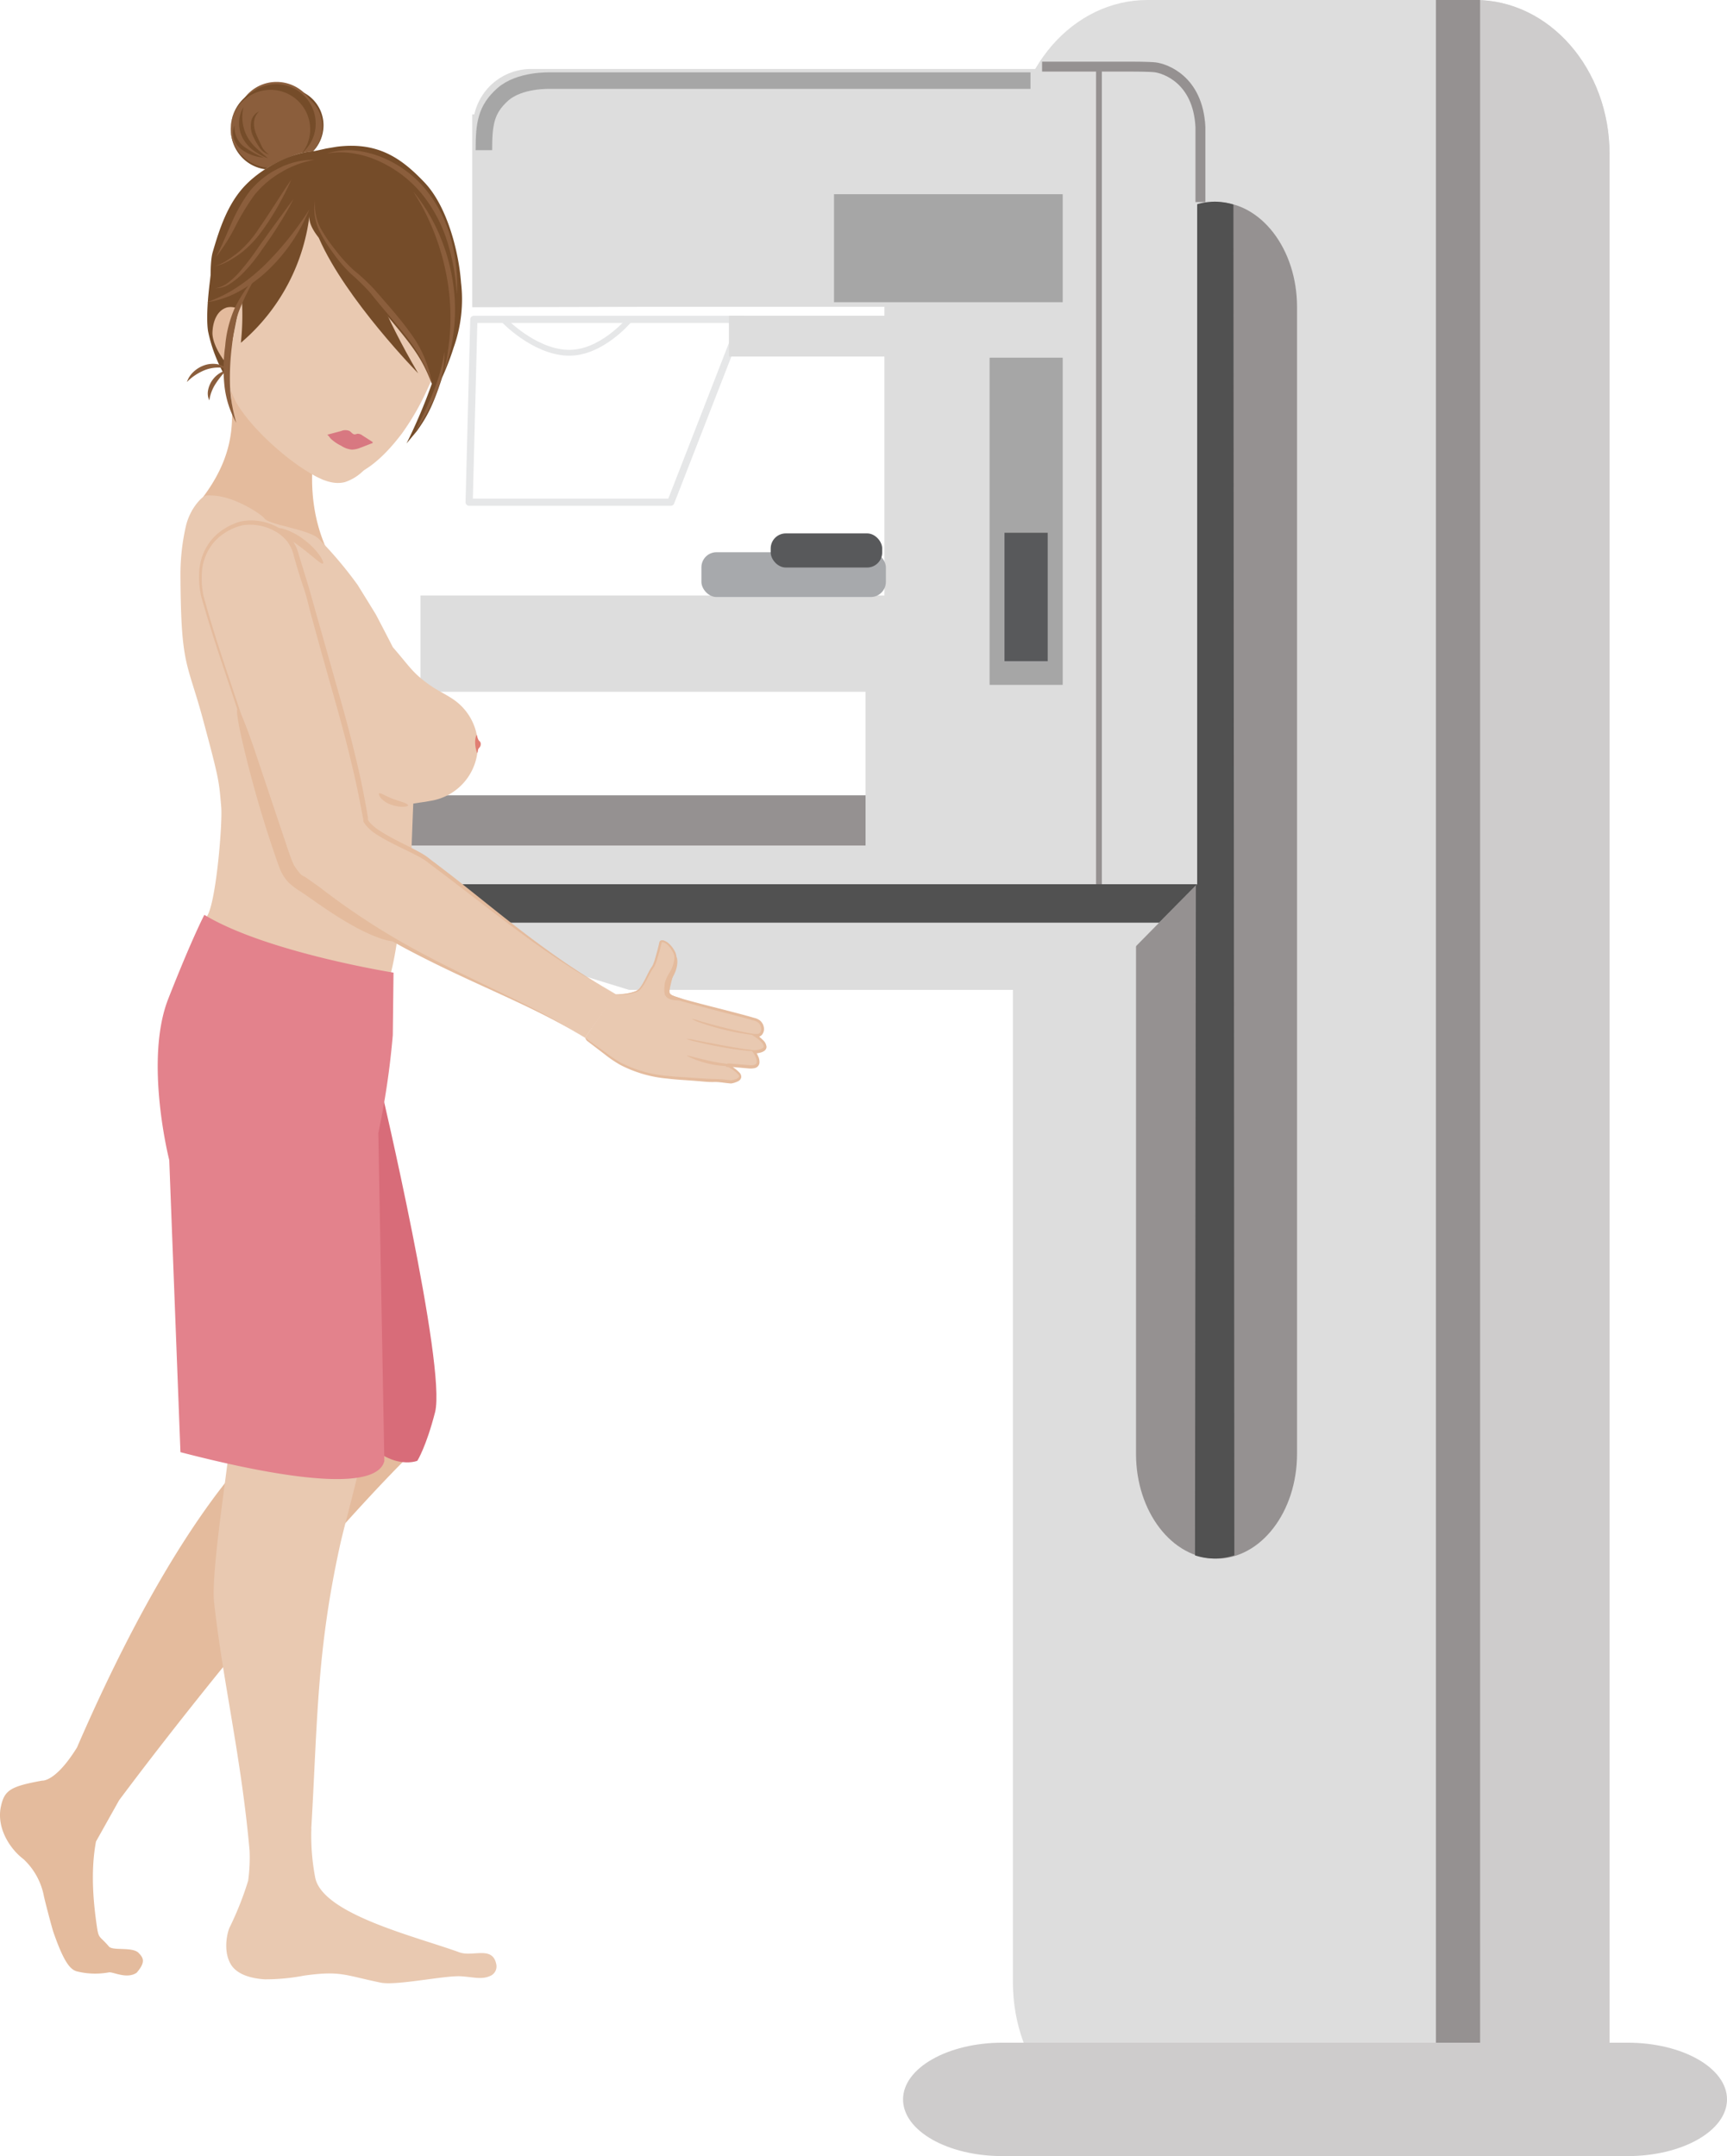 <svg xmlns="http://www.w3.org/2000/svg" viewBox="0 0 334.98 418.23"><g id="b3749ead-0ba2-44be-b373-7efd3f64af40" data-name="Layer 2"><g id="b64ec1be-1a44-41b4-9580-621a094e4e51" data-name="Layer 9"><rect x="79.76" y="154.26" width="88.24" height="9.8" style="fill:#959191"/><path d="M196.47,384.5c0,16.49,11.68,29.86,26.08,29.86h63.57c14.41,0,26.08-13.37,26.08-29.86V29.87C312.2,13.37,300.53,0,286.12,0H222.55c-14.4,0-26.08,13.37-26.08,29.87Z" style="fill:#ddd"/><path d="M286.12,414.36c14.41,0,26.08-1.68,26.08-18.18V29.87C312.2,13.37,300.53,0,286.12,0Z" style="fill:#cecccc"/><rect x="278.52" width="8.57" height="416.23" style="fill:#959191"/><path d="M220.35,282c0,11.23,7,20.33,15.62,20.33h0c8.62,0,15.61-9.1,15.61-20.33V59.53c0-11.23-7-20.33-15.61-20.33h0c-8.63,0-15.62,9.1-15.62,20.33Z" style="fill:#959191"/><path d="M239.42,301.68a12.23,12.23,0,0,1-3.82.62h0a12.2,12.2,0,0,1-3.81-.61l.34-262.06a12.24,12.24,0,0,1,3.47-.51h0a12,12,0,0,1,3.64.56Z" style="fill:#515151"/><path d="M175.16,407.21c0,6.09,8.64,11,19.29,11H315.69c10.66,0,19.29-4.93,19.29-11h0c0-6.09-8.63-11-19.29-11H194.45c-10.65,0-19.29,4.94-19.29,11Z" style="fill:#cecccc"/><path d="M91.59,59.59V22.19H92a11.3,11.3,0,0,1,10.91-8.81H221.07A11.28,11.28,0,0,1,232,22.19h.21V23.3a10.59,10.59,0,0,1,0,3.18v145L212,192H122L79.71,179V164h88.18V134.18H81.55V115.51h90v-56H125.64Z" style="fill:#ddd"/><polygon points="143.92 61.95 91.91 61.95 91 97.41 130.11 97.41 143.92 61.95" style="fill:none;stroke:#e6e7e8;stroke-linecap:round;stroke-linejoin:round;stroke-width:1.397px"/><polygon points="232.19 171.51 79.7 171.51 79.7 178.97 224.82 178.97 232.19 171.51" style="fill:#515151"/><path d="M122.1,62H97.64s5.77,6.14,12.37,6.42S122.1,62,122.1,62Z" style="fill:none;stroke:#e6e7e8;stroke-miterlimit:10;stroke-width:1.131px"/><rect x="191.94" y="69.38" width="14.18" height="63.46" transform="translate(398.07 202.22) rotate(-180)" style="fill:#a6a6a6"/><rect x="194.85" y="103.34" width="8.38" height="24.91" transform="translate(398.07 231.59) rotate(-180)" style="fill:#58595b"/><path d="M199.88,15.64H106.64s-5.89-.22-9.14,2.69S93.86,24,93.86,29.13" style="fill:none;stroke:#a6a6a6;stroke-miterlimit:10;stroke-width:3.205px"/><rect x="161.77" y="37.67" width="44.36" height="20.95" transform="translate(367.9 96.29) rotate(-180)" style="fill:#a6a6a6"/><rect x="136.04" y="107.1" width="35.78" height="8.69" rx="2.93" transform="translate(307.87 222.9) rotate(-180)" style="fill:#a7a9ac"/><rect x="149.48" y="103.46" width="21.63" height="6.62" rx="2.93" transform="translate(320.6 213.54) rotate(-180)" style="fill:#58595b"/><rect x="141.39" y="61.24" width="30.44" height="7.92" transform="translate(313.22 130.4) rotate(-180)" style="fill:#ddd"/><line x1="213.16" y1="13.38" x2="213.16" y2="171.51" style="fill:none;stroke:#959191;stroke-miterlimit:10;stroke-width:1.131px"/><path d="M202.13,12.92h17.23c.21,0,3.49,0,4.71.14,1.78.22,8.3,2.26,8.77,11.57V39.2" style="fill:none;stroke:#959191;stroke-miterlimit:10;stroke-width:1.923px"/><path d="M71.43,117.92S53.17,100.44,47.16,99.69a85.13,85.13,0,0,0-9.93-.62c12.64-14.42,6.21-23.91,5.69-36.92a12.33,12.33,0,0,1,13-5.71c9.12,1.61,5.36,27.89,5.36,27.89C59.9,93.25,59.12,105.71,71.43,117.92Z" style="fill:#e4bb9d"/><path d="M.18,350.38c.69-3.13,1.82-3.88,8-5,0,0,2.57.33,6.75-6.42,24.77-57.13,43.48-65.43,43.48-65.43L33.71,211.16S48.12,197.93,59,194.92s12.89,12.16,12.89,12.16c3,18.18,9,37.72,10,56.12.36,6.18,2.27,14.33-2.11,18.7-17.42,17.31-42,47.63-56.68,67.29l-4.48,8c-1,5.33-.63,11.09.19,16.61.34,2.32.53,1.65,2.32,3.76.75.88,4.59,0,5.77,1.25.88.94,1.43,1.69-.38,3.82-1.89,1.32-4.58-.19-5.39-.06a14.71,14.71,0,0,1-6.21-.19c-1.34-.36-2.57-1.88-4.57-7.64-.27-.79-1.73-6.31-1.87-7.13a13.22,13.22,0,0,0-3.92-7C1.89,358.6-.72,354.51.18,350.38Z" style="fill:#e4bb9d"/><circle cx="55.58" cy="24.42" r="7.06" style="fill:#8b5e3c"/><path d="M48.54,24.55a6.74,6.74,0,0,0,2.23,4.86,7.22,7.22,0,0,0,4.93,1.9,6.87,6.87,0,0,0,4.91-2,6.78,6.78,0,0,0,1.91-5,7,7,0,0,0-7.07-6.73,7.2,7.2,0,0,0-4.86,2A6.79,6.79,0,0,0,48.54,24.55Zm0,0a7.38,7.38,0,0,1,1.9-5.12,7,7,0,0,1,5-2.28,7.16,7.16,0,0,1,7.31,7.14,7.38,7.38,0,0,1-7,7.36,6.92,6.92,0,0,1-5.12-2A7.37,7.37,0,0,1,48.5,24.55Z" style="fill:#754c29"/><circle cx="53.58" cy="23.82" r="7.76" style="fill:#754c29"/><path d="M45.85,24a7.52,7.52,0,0,0,2.44,5.35,8,8,0,0,0,5.43,2.09,7.45,7.45,0,0,0,7.51-7.72,7.68,7.68,0,0,0-7.78-7.4,7.86,7.86,0,0,0-5.35,2.25A7.48,7.48,0,0,0,45.85,24Zm0,0a8.15,8.15,0,0,1,2.09-5.62,7.74,7.74,0,0,1,5.54-2.49,7.85,7.85,0,0,1,8,7.83,8.08,8.08,0,0,1-7.72,8.07,7.65,7.65,0,0,1-5.62-2.25A8.1,8.1,0,0,1,45.81,24Z" style="fill:#8b5e3c"/><circle cx="52.52" cy="24.97" r="7.76" style="fill:#8b5e3c"/><path d="M44.79,25.11a7.42,7.42,0,0,0,2.44,5.35,8,8,0,0,0,5.43,2.1,7.45,7.45,0,0,0,7.5-7.73,7.67,7.67,0,0,0-7.78-7.4A7.86,7.86,0,0,0,47,19.68,7.44,7.44,0,0,0,44.79,25.11Zm0,0a8,8,0,0,1,2.09-5.61A7.66,7.66,0,0,1,52.38,17a7.84,7.84,0,0,1,8,7.82,8.08,8.08,0,0,1-7.73,8.07,7.59,7.59,0,0,1-5.61-2.25A8,8,0,0,1,44.75,25.11Z" style="fill:#754c29"/><path d="M50.27,21.6a3.19,3.19,0,0,0-1,2.1A5.13,5.13,0,0,0,49.69,26c.28.74.67,1.48,1,2.22A4.11,4.11,0,0,0,52.23,30a3.34,3.34,0,0,1-2-1.56A12.47,12.47,0,0,1,49,26.23a4.79,4.79,0,0,1-.29-2.6A2.76,2.76,0,0,1,50.27,21.6Z" style="fill:#754c29"/><path d="M47.23,20.77a8.18,8.18,0,0,0,.68,5.67,9.2,9.2,0,0,0,1.78,2.27c.7.68,1.51,1.3,2.28,2a12.17,12.17,0,0,1-2.73-1.46,7.39,7.39,0,0,1-2.11-2.37,6.17,6.17,0,0,1-.75-3.11A5.87,5.87,0,0,1,47.23,20.77Z" style="fill:#754c29"/><path d="M45.49,24.32a4.75,4.75,0,0,0,1.68,4,18,18,0,0,0,4,2.25,8.3,8.3,0,0,1-4.51-1.72,4.4,4.4,0,0,1-1.36-2.11A3.67,3.67,0,0,1,45.49,24.32Z" style="fill:#754c29"/><path d="M46.43,79.27a45.72,45.72,0,0,1-3-35.62,21.9,21.9,0,0,1,3.68-7.13c2.52-3.05,6.22-5,10-6.42,5.94-2.15,15.47.07,21,3.12,7.61,4.19,10.73,16,9.71,21.94a56.5,56.5,0,0,1-17,35.78,9,9,0,0,1-3.95,2.58c-2.66.66-5.34-.87-7.65-2.32-4.75-3-11.32-9-13.78-13.85" style="fill:#e9c9b1"/><path d="M72.29,85.74l-2-1.28a1.46,1.46,0,0,0-1-.32,2.59,2.59,0,0,1-.48.12c-.4,0-.64-.42-1-.65a2.05,2.05,0,0,0-1.65,0l-2.68.71c.32.23.43.52.73.82a8.3,8.3,0,0,0,2,1.34,4.42,4.42,0,0,0,2.07.73,4.83,4.83,0,0,0,1.66-.38c.86-.31,1.47-.58,2.33-.89" style="fill:#d87881"/><path d="M41.13,51.62s-1.4,8.39-.78,12.59A29.18,29.18,0,0,0,43.69,73L48.3,49.53,43.92,44S41,49.5,41.13,51.62Z" style="fill:#754c29"/><path d="M83.67,64.41a54,54,0,0,1-7.53,17.76,36.38,36.38,0,0,1-5.36,6.33c-1.86,1.78-3.76,2.93-6.4,2.72-.64,0-1.86.25-2.17.89s.29.9.89,1c6.42.51,11.25-4.29,14.84-9a49.59,49.59,0,0,0,5.2-9.16A52.16,52.16,0,0,0,87,64c.26-1.21-3-.7-3.28.41Z" style="fill:#e9c9b1"/><path d="M46,59.81a3.29,3.29,0,0,0-2-.17c-1.94.6-2.7,2.75-2.79,4.79s1.61,4.9,3,6.41" style="fill:#e4bb9d"/><path d="M60.13,40.9A38.52,38.52,0,0,1,46.72,66.49,49.84,49.84,0,0,0,46,51.17S54.38,39.68,60.13,40.9Z" style="fill:#754c29"/><path d="M68.2,37.24s-.47,12.4,12.91,35.17c0,0-14-14.25-19.22-26.15C61.89,46.26,60.21,36.12,68.2,37.24Z" style="fill:#754c29"/><path d="M85.75,73.24c-1.82,5.72-3.15,7.92-4.9,10.38l-2,2.4a104.32,104.32,0,0,0,4.91-11.58c-2.32-6-4.24-7.91-12.91-18.25-1.78-2.12-3.75-3.53-5.52-5.95s-5.8-5.69-5.28-8.61a35.59,35.59,0,0,1-1.23,4.65C55.35,54.4,43.63,59.06,41.26,61.21c0,0-.92-9.18,0-12.31,1.3-4.48,2.91-9.43,6.33-12.95,3.24-3.34,8.78-6.36,13.43-6.64l2.23-.5,2.09-.35c8-1,12.54,2.24,17,6.93S89,49,89.42,54.78A27.74,27.74,0,0,1,88,67.39C87,70.59,85.75,73.24,85.75,73.24Z" style="fill:#754c29"/><path d="M61.08,38.89a10.46,10.46,0,0,0,1,5.19,29.11,29.11,0,0,0,3,4.43,28.28,28.28,0,0,0,3.57,3.93,37.34,37.34,0,0,1,4,3.74c2.34,2.7,4.77,5.37,6.89,8.32a22.83,22.83,0,0,1,4.26,9.94,29.8,29.8,0,0,0-5.12-9.31c-2.17-2.8-4.6-5.46-6.82-8.29A41.73,41.73,0,0,0,68,53.06a29.11,29.11,0,0,1-3.52-4.17,25.07,25.07,0,0,1-2.78-4.66A10,10,0,0,1,61.08,38.89Z" style="fill:#8b5e3c"/><path d="M86.2,68.19a18.18,18.18,0,0,1-.39,4.22,25.84,25.84,0,0,1-1.27,4.06,42,42,0,0,1-1.84,3.82,41.4,41.4,0,0,1-2.22,3.6c.57-1.29,1.19-2.55,1.78-3.82s1.18-2.54,1.69-3.84a34.55,34.55,0,0,0,1.38-3.93A37,37,0,0,0,86.2,68.19Z" style="fill:#8b5e3c"/><path d="M80.17,37.15A35.31,35.31,0,0,1,85,45a37.69,37.69,0,0,1,2.71,8.88,35.64,35.64,0,0,1,.42,9.28,39.74,39.74,0,0,1-.7,4.59c-.2.74-.37,1.5-.6,2.23s-.48,1.47-.74,2.19c.15-.76.31-1.51.49-2.25s.24-1.51.36-2.26a38.65,38.65,0,0,0,.41-4.55,43.67,43.67,0,0,0-.63-9.06,47,47,0,0,0-2.43-8.75,43.08,43.08,0,0,0-1.86-4.17c-.33-.7-.71-1.35-1.07-2Z" style="fill:#8b5e3c"/><path d="M60,40.62A33.91,33.91,0,0,1,52.3,52.11a27.37,27.37,0,0,1-5.59,4.22,18.28,18.28,0,0,1-6.56,2.29,27,27,0,0,0,6.09-3.07,36.4,36.4,0,0,0,5.24-4.28A61.52,61.52,0,0,0,60,40.62Z" style="fill:#8b5e3c"/><path d="M88.61,57.15a42.7,42.7,0,0,0-1.89-10.39,27.92,27.92,0,0,0-4.89-9.14,23.17,23.17,0,0,0-8.16-6.28,18.36,18.36,0,0,0-5-1.56,14.88,14.88,0,0,0-5.24,0,13.39,13.39,0,0,1,5.31-.59A18.76,18.76,0,0,1,74,30.48a21.53,21.53,0,0,1,8.68,6.41,25.44,25.44,0,0,1,4.83,9.63A33.23,33.23,0,0,1,88.61,57.15Z" style="fill:#8b5e3c"/><path d="M61,31a18.84,18.84,0,0,0-6.51,2.44,18.47,18.47,0,0,0-5.18,4.44,45.27,45.27,0,0,0-3.61,5.95,37.24,37.24,0,0,1-3.77,6c1.09-2.1,1.95-4.28,2.93-6.44a30.56,30.56,0,0,1,3.54-6.25,16.72,16.72,0,0,1,5.67-4.5A14.78,14.78,0,0,1,61,31Z" style="fill:#8b5e3c"/><path d="M56.94,38.57A54.45,54.45,0,0,1,54,43.7c-1,1.67-2.17,3.29-3.3,4.9a31.8,31.8,0,0,1-3.78,4.59,14.55,14.55,0,0,1-2.34,1.87,5,5,0,0,1-2.84.85,5.35,5.35,0,0,0,2.62-1.17,14.68,14.68,0,0,0,2.11-2A47.6,47.6,0,0,0,50,48.13c1.14-1.61,2.29-3.2,3.45-4.79Z" style="fill:#8b5e3c"/><path d="M56.51,34.84c-.78,1.77-1.66,3.47-2.6,5.16a49.06,49.06,0,0,1-3.14,4.86,20.83,20.83,0,0,1-4,4.19,20.24,20.24,0,0,1-2.44,1.57,8.05,8.05,0,0,1-2.7,1,9.12,9.12,0,0,0,2.58-1.22,23.91,23.91,0,0,0,2.29-1.71,20.88,20.88,0,0,0,3.68-4.31c1.09-1.55,2.12-3.16,3.17-4.77S55.39,36.41,56.51,34.84Z" style="fill:#8b5e3c"/><path d="M49.78,53.4a49,49,0,0,0-3.33,6.69,20.78,20.78,0,0,0-1,3.53c-.21,1.2-.34,2.44-.49,3.68a49.63,49.63,0,0,0-.35,7.4A29.93,29.93,0,0,0,45.83,82a18.85,18.85,0,0,1-2.3-7.25,31.49,31.49,0,0,1,.15-7.64,22.79,22.79,0,0,1,1.88-7.42A29.65,29.65,0,0,1,49.78,53.4Z" style="fill:#8b5e3c"/><path d="M43.93,71.8a17.55,17.55,0,0,0-2.15,2.7,8,8,0,0,0-1.18,3.17,3.18,3.18,0,0,1-.26-1.86,5,5,0,0,1,3.59-4Z" style="fill:#8b5e3c"/><path d="M44,71.48a7.27,7.27,0,0,0-4.18.27,10.31,10.31,0,0,0-3.57,2.35,4.74,4.74,0,0,1,1.25-1.94,5.8,5.8,0,0,1,2-1.26,5.12,5.12,0,0,1,2.36-.3A4.08,4.08,0,0,1,44,71.48Z" style="fill:#8b5e3c"/><path d="M33.41,192.68c1.78-5.54,4.49-9.7,6.79-15.05,1.72-2.72,3-18,2.7-21.2-.43-5-.38-5.17-3.49-16.74S35.09,129.54,35,111.51a42,42,0,0,1,1.12-9.73,11.57,11.57,0,0,1,1.95-4c1.59-2,2-1.68,3.08-1.66,4.34.1,9.65,3.71,10.12,4.41.87,1.29,8.38,2.07,10.49,3.91a78,78,0,0,1,7.6,9c.62,1,3.45,5.56,3.59,5.83,1.75,3.34,2.73,5.24,3.25,6.27v0c3.39,3.89,3.85,5.09,7.6,7.64,1.5,1,3.19,1.74,4.63,2.84a10.84,10.84,0,0,1-4.65,19.27c-2.26.41-.51.09-3.62.58,0,0-.14,3.34-.35,9.11-.09,2.29.22-.66-3.09,19.4a63.53,63.53,0,0,1-4.32,14.58c-.76,3.8-.43,6.17-.52,11-.37,18.89-.2,40.68-.69,59.57a87.66,87.66,0,0,1-.38,9.59c-.52,4.35-4,16.59-4.92,20.88-4.48,20.53-4.29,33.85-5.51,54.64a1.16,1.16,0,0,1,0,.37,43.9,43.9,0,0,0,.75,9.14c1.38,7.14,19.52,11.46,28,14.54,2.62.94,6.48-1.37,7.15,2.41a2,2,0,0,1-1,2.07c-1.78.9-3.34.31-5.91.16-3.11-.18-12.51,1.86-15.55,1.23-7-1.45-7.78-2.35-14.84-1.36a39.79,39.79,0,0,1-7.61.72c-2.55-.15-5.46-.89-6.65-3-1.53-2.68-.58-6.4-.09-7.25a61.44,61.44,0,0,0,3.51-8.9,33.65,33.65,0,0,0,.27-5.8c-1.61-18.19-5.24-33.07-6.89-48.26-.61-5.65,2.66-25.93,3.14-31.58-1-12.68-2.86-22.43-3.3-35.14a129.5,129.5,0,0,0-7.27-29.78A33,33,0,0,1,33.41,192.68Z" style="fill:#e9c9b1"/><path d="M53.18,102.71c0-.2.74-.43,1.88-.11a13,13,0,0,1,3.81,2c2.74,2,4.11,4.47,3.77,4.71s-2.16-1.61-4.69-3.46c-1.26-.93-2.47-1.74-3.31-2.26S53.18,102.93,53.18,102.71Z" style="fill:#e4bb9d"/><path d="M73.52,153.91c.23-.25,1.34.56,2.81,1.09.73.27,1.46.46,2,.67s.85.4.82.56-.39.24-1,.25a6.63,6.63,0,0,1-2.26-.39,4.88,4.88,0,0,1-2-1.27C73.56,154.38,73.41,154,73.52,153.91Z" style="fill:#e4bb9d"/><path d="M92.52,146c.06.19.15-.18.17-.38A.91.91,0,0,1,93,145a1,1,0,0,0,.19-1,.76.76,0,0,0-.22-.28c-.34-.26-.47-1.34-.55-1.18C92.44,142.57,91.76,143.73,92.52,146Z" style="fill:#e07e73"/><path d="M113.48,201.29c-14.94-9.41-32.63-14-51.74-28.82l-2.81-2c-2.35-.88-4.15-6.45-4.72-8.28-1.79-5.73-2.45-6.62-5.27-16.07-3.06-10.25-6.92-20.35-9.76-30.64-1.31-6.75,1.07-11.68,6.9-13.78,3.11-1.12,9.24.19,11,4.85l2.73,9c4.28,16.41,8.47,28,11.11,43.66,1.38,2.77,9.46,5.62,11.84,7.42,12.8,9.67,22.76,18.59,36.68,26.21" style="fill:#e9c9b1"/><path d="M119.46,192.83l-2.36-1.3c-1.53-.88-3.8-2.18-6.62-4s-6.22-4.14-10.06-7-8.13-6.18-12.89-9.82c-1.2-.91-2.42-1.84-3.68-2.78-.62-.46-1.26-1-1.89-1.37s-1.39-.77-2.12-1.13c-1.46-.73-3-1.44-4.5-2.24-.76-.41-1.52-.82-2.27-1.32A9.2,9.2,0,0,1,71,160.11a6.09,6.09,0,0,1-.45-.65.61.61,0,0,1-.08-.28l0-.17-.06-.32c-.08-.44-.17-.88-.25-1.32-.17-.88-.34-1.76-.51-2.66-.36-1.78-.75-3.59-1.18-5.41-.84-3.66-1.82-7.39-2.87-11.21l-3.31-11.74q-.83-3-1.67-6.08c-.59-2-1-4.13-1.7-6.18S57.6,110,57,107.85a7.22,7.22,0,0,0-1.3-2.83,7.8,7.8,0,0,0-2.39-2,9.84,9.84,0,0,0-6.23-1.14,10.72,10.72,0,0,0-5.58,3.29,10,10,0,0,0-2.35,6.09,15.4,15.4,0,0,0,.15,3.32l.13.82c.05.24.14.53.21.79l.45,1.61c1.22,4.29,2.58,8.47,3.95,12.57s2.74,8.11,4,12.07,2.42,7.86,3.74,11.6c.67,1.87,1.33,3.71,2,5.54s1.16,3.67,1.86,5.39a13.67,13.67,0,0,0,2.68,4.6,3.91,3.91,0,0,0,.47.36L59,170a2.29,2.29,0,0,1,.37.23l1.11.78c.73.53,1.47,1,2.16,1.57A138,138,0,0,0,79,183.35c5.23,2.93,10.12,5.28,14.41,7.36s8,3.85,11,5.41,5.24,2.84,6.76,3.75l2.3,1.42-2.32-1.38c-1.53-.88-3.82-2.13-6.83-3.63s-6.74-3.2-11.08-5.19S84,186.82,78.69,184a127.74,127.74,0,0,1-16.56-10.64c-.7-.53-1.43-1-2.16-1.56l-1.1-.78a1.24,1.24,0,0,0-.2-.14l-.36-.18a4.54,4.54,0,0,1-.6-.46,14.08,14.08,0,0,1-2.87-4.94c-.7-1.78-1.19-3.63-1.8-5.46s-1.24-3.69-1.87-5.57c-1.26-3.77-2.34-7.7-3.55-11.67s-2.57-8-3.94-12.09-2.76-8.28-4-12.56l-.47-1.61c-.08-.28-.16-.52-.23-.83l-.15-.83a16.29,16.29,0,0,1-.2-3.42A10.66,10.66,0,0,1,41,104.74a10.25,10.25,0,0,1,2.68-2.28,11.47,11.47,0,0,1,1.56-.8,7.21,7.21,0,0,1,1.68-.56,10.61,10.61,0,0,1,6.81,1.11,8.64,8.64,0,0,1,2.7,2.22,8.32,8.32,0,0,1,1.5,3.1l1.93,6.27,6.78,24c1.06,3.83,2,7.59,2.86,11.27q.63,2.76,1.14,5.46c.17.9.34,1.79.49,2.68.08.44.15.88.23,1.32l0,.33,0,.16v0c.09.11.18.3.3.44a8.94,8.94,0,0,0,1.89,1.6c.69.47,1.44.89,2.17,1.3,1.48.81,3,1.54,4.45,2.29.73.38,1.45.75,2.16,1.2s1.3,1,1.94,1.44L88,170.15c4.71,3.73,8.92,7.15,12.7,10.06s7.12,5.3,9.91,7.17,5,3.21,6.54,4.11Z" style="fill:#e4bb9d"/><path d="M119.26,192.84s3.77.11,4.81-1.07,1.65-3.06,2.63-4.43a27.67,27.67,0,0,0,1.4-4.63c.08-.5,1.4-.21,2.44,1.53.92,1.54.3,2.13-.35,5.21-.54,2.54-1.09,3.05.09,3.76s15.8,4.15,16.73,4.67c1.29.73,1.34,3.06-.5,2.94,0,0,4.44,2.79-.19,3.19,0,0,2.2,3.15-1,2.88-4.64-.4-4.29-.38-4.29-.38s5.14,2.43.78,3.24c-.12,0-1.93-.24-2.06-.25-.66-.05-1.4,0-4.92-.25-4.17-.33-11.18-.27-16.57-4.39l-4.79-3.57" style="fill:#e9c9b1"/><path d="M113.48,201.29a3.25,3.25,0,0,1,.48.31l1.36,1,2.17,1.56a25.07,25.07,0,0,0,3,2,24.57,24.57,0,0,0,9.14,2.54c1.82.2,3.78.26,5.83.42,1,.07,2.07.14,3.13.16a27.57,27.57,0,0,1,3.23.27c.79-.14,2-.51,1.34-1.17a7,7,0,0,0-2.21-1.55l.1,0h0a.88.88,0,0,1,0-.17s0-.1,0-.09,0,.24.14-.08l-.11-.21h.24l.26,0,.53.05,1.05.09,2.14.18c.67.06,1.45,0,1.47-.57a1.9,1.9,0,0,0-.18-.93,5,5,0,0,0-.22-.47l-.07-.12a1.58,1.58,0,0,0-.15-.24l-.32-.48,1.06-.14a5.45,5.45,0,0,0,.58-.14c.35-.11.69-.31.67-.54a1.53,1.53,0,0,0-.51-.89,6,6,0,0,0-.45-.42l-.27-.21c-.16-.12-.3-.23-.5-.36l-.84-.54.78,0,.42,0h.2a.23.23,0,0,0,.09,0h0a.83.83,0,0,0,.37-.27,1.29,1.29,0,0,0,.17-1,1.72,1.72,0,0,0-.5-.9,2.27,2.27,0,0,0-1-.45c-1.54-.46-3.1-.85-4.61-1.25-3.05-.8-6-1.55-8.79-2.34-.7-.2-1.39-.39-2.07-.64a2.48,2.48,0,0,1-1-.58,1.32,1.32,0,0,1-.32-1.18c.33-1.34.64-2.65,1-3.92s.81-2.46.14-3.46a4.86,4.86,0,0,0-1-1.32,2.37,2.37,0,0,0-.66-.42.85.85,0,0,0-.33-.07c-.09,0-.1,0-.11.06-.26,1.15-.57,2.21-.88,3.21a7.57,7.57,0,0,1-.57,1.47,10.33,10.33,0,0,0-.75,1.2c-.43.8-.8,1.58-1.23,2.26a6.76,6.76,0,0,1-.68.93,2.51,2.51,0,0,1-.91.58,9.42,9.42,0,0,1-3,.47h-.78a.7.7,0,0,1-.26,0s.36,0,1-.07a10.57,10.57,0,0,0,2.9-.57,2.48,2.48,0,0,0,.8-.53,7,7,0,0,0,.63-.91c.4-.67.76-1.45,1.19-2.28a10.13,10.13,0,0,1,.74-1.24,7.37,7.37,0,0,0,.51-1.38c.29-1,.59-2.06.83-3.18a.49.49,0,0,1,.49-.39,1,1,0,0,1,.5.09,2.79,2.79,0,0,1,.79.48,5.22,5.22,0,0,1,1.15,1.44,2.8,2.8,0,0,1,.37,1.91c-.1.65-.29,1.26-.44,1.88-.29,1.25-.6,2.55-.91,3.88a.76.76,0,0,0,.19.74,2.14,2.14,0,0,0,.36.28c.15,0,.28.12.45.18.65.22,1.34.42,2,.61,2.79.78,5.74,1.51,8.79,2.3,1.52.4,3.07.79,4.64,1.26a2.79,2.79,0,0,1,1.21.57,2.21,2.21,0,0,1,.67,1.22,1.78,1.78,0,0,1-.28,1.4,1.29,1.29,0,0,1-.62.46h0l.27.22c.17.15.34.3.49.46a2,2,0,0,1,.67,1.31,1,1,0,0,1-.41.75,2.36,2.36,0,0,1-.66.32,5.08,5.08,0,0,1-.65.15l-.19,0,.07.13c.09.17.17.35.25.53a2.54,2.54,0,0,1,.22,1.22,1.17,1.17,0,0,1-.9,1,3.74,3.74,0,0,1-1.19.07l-2.13-.19-1.06-.09-.52,0-.27,0H141s0,.11-.23-.18c.11-.59.21-.27.2-.37h.13l0,0a7.29,7.29,0,0,1,2.41,1.73,1.14,1.14,0,0,1,.26.86,1.1,1.1,0,0,1-.56.7,4.43,4.43,0,0,1-1.4.46c-1.28-.09-2.2-.32-3.32-.29s-2.13-.1-3.16-.18c-2-.17-4-.25-5.84-.48a24.37,24.37,0,0,1-9.24-2.69,23.75,23.75,0,0,1-3-2.05l-2.12-1.62-1.31-1A3.17,3.17,0,0,1,113.48,201.29Z" style="fill:#e4bb9d"/><path d="M134.16,197.61a12.65,12.65,0,0,1,1.84.5c1.12.34,2.67.77,4.41,1.2s3.32.76,4.47,1a12.51,12.51,0,0,1,1.85.41,7.71,7.71,0,0,1-1.9-.14,44.74,44.74,0,0,1-4.51-.88,45.52,45.52,0,0,1-4.41-1.31A7.43,7.43,0,0,1,134.16,197.61Z" style="fill:#e4bb9d"/><path d="M133.15,201.49a11.15,11.15,0,0,1,2,.32l4.73.9c1.85.34,3.52.62,4.74.8a12.34,12.34,0,0,1,2,.33,9.31,9.31,0,0,1-2-.06c-1.23-.12-2.93-.36-4.78-.7s-3.52-.71-4.72-1A9.05,9.05,0,0,1,133.15,201.49Z" style="fill:#e4bb9d"/><path d="M133.22,204.79c.05-.18,2.28.56,5.06,1.12s5.13.62,5.11.81a18.77,18.77,0,0,1-10.17-1.93Z" style="fill:#e4bb9d"/><path d="M131.18,185.66c.13,0,.3.62.14,1.64a6.19,6.19,0,0,1-.56,1.71,10,10,0,0,0-.75,1.78,8.69,8.69,0,0,0-.12,1,4.49,4.49,0,0,0,0,.83c0,.08.15.25.37.36a3.11,3.11,0,0,0,.65.28c.88.3,1.49.46,1.46.61s-.62.24-1.64.12a4,4,0,0,1-.84-.22,1.52,1.52,0,0,1-.93-.86,3.78,3.78,0,0,1-.1-1.17,8,8,0,0,1,.11-1.15,7.58,7.58,0,0,1,.93-2,8.94,8.94,0,0,0,.7-1.45C130.92,186.25,131,185.65,131.18,185.66Z" style="fill:#e4bb9d"/><path d="M76.33,182.49c-.1.33-3.38-.39-8-3-2.31-1.29-4.93-3-7.75-5L58.42,173A14.76,14.76,0,0,1,56,171.2a8.22,8.22,0,0,1-1.78-2.86c-.39-1-.67-1.88-1-2.83C50.64,158,48.74,151,47.51,145.93s-1.79-8.26-1.43-8.37,1.57,2.9,3.27,7.83l6.45,19.24c.32.92.64,1.89,1,2.71a6,6,0,0,0,1.17,2,12.75,12.75,0,0,0,2,1.54c.75.53,1.47,1.06,2.16,1.57,2.76,2.09,5.19,3.94,7.3,5.4C73.55,180.79,76.47,182.11,76.33,182.49Z" style="fill:#e4bb9d"/><path d="M73.81,210.71s12.83,54.43,10.58,63.2c-1.73,6.74-3.44,9.43-3.44,9.43s-5.76,2.44-12.28-6.35C68.67,277,69.17,213.28,73.81,210.71Z" style="fill:#d86c79"/><path d="M76.33,188.66s-24.68-3.94-36.69-11.21c0,0-2.28,4.27-7,16.28s.19,31.3.19,31.3L35,281.67c23.12,6,38.14,7.16,39.55,1.73l-1.17-63.63a155,155,0,0,0,2.81-19Z" style="fill:#e3828c"/></g></g></svg>